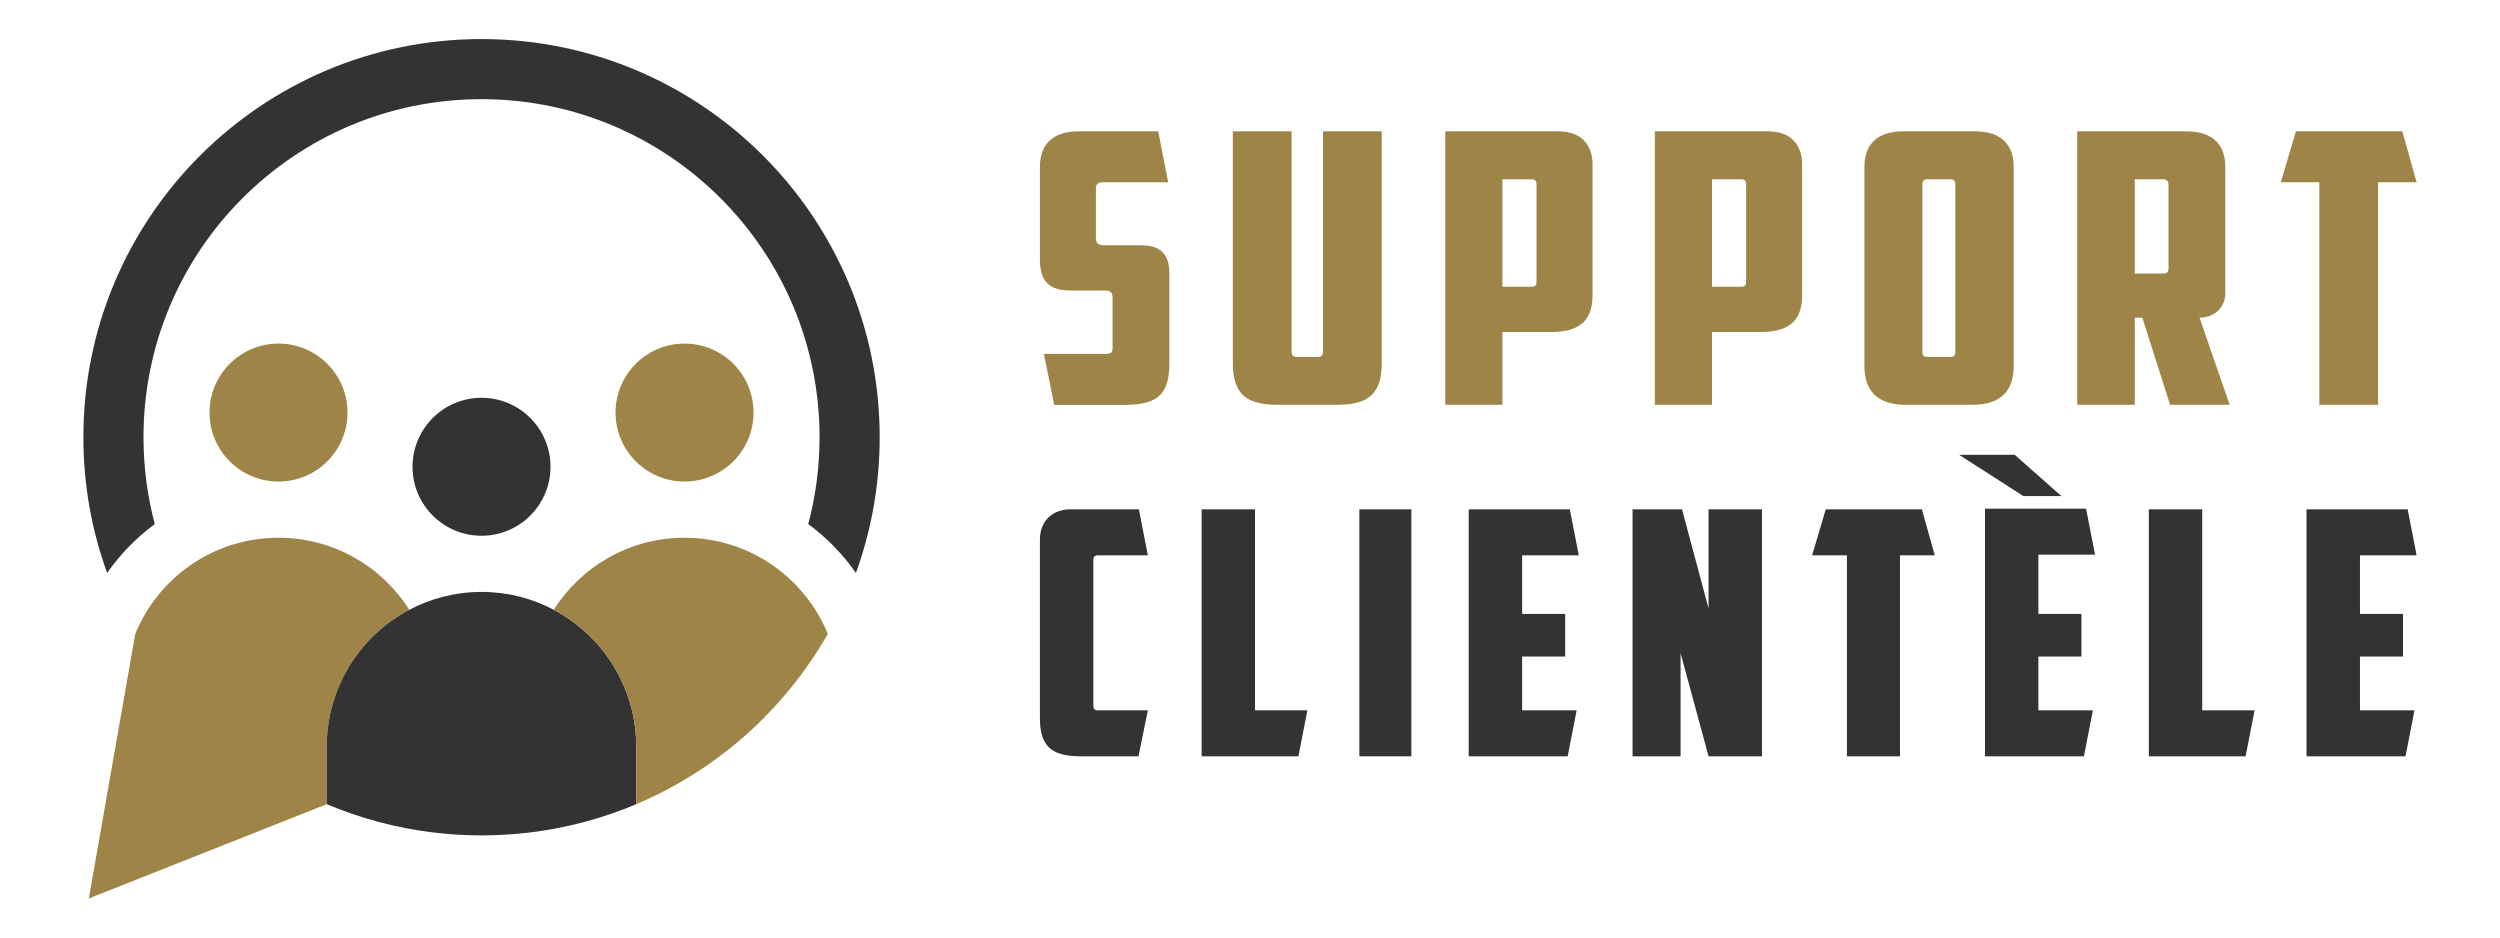 <?xml version="1.0" encoding="utf-8"?>
<!-- Generator: Adobe Illustrator 16.0.0, SVG Export Plug-In . SVG Version: 6.00 Build 0)  -->
<!DOCTYPE svg PUBLIC "-//W3C//DTD SVG 1.1//EN" "http://www.w3.org/Graphics/SVG/1.1/DTD/svg11.dtd">
<svg version="1.1" id="Calque_1" xmlns="http://www.w3.org/2000/svg" xmlns:xlink="http://www.w3.org/1999/xlink" x="0px" y="0px"
	 width="160px" height="60px" viewBox="0 0 160 60" enable-background="new 0 0 160 60" xml:space="preserve">
<g>
	<g>
		<g>
			<path fill="#9F8447" d="M67.47,25.908l-0.662-3.259h3.964c0.33,0,0.432-0.098,0.432-0.364V19.1c0-0.483-0.178-0.506-0.686-0.506
				h-1.906c-1.093,0-2.058-0.242-2.058-1.98v-5.938c0-1.376,0.763-2.271,2.49-2.271h5.082l0.636,3.259h-4.167
				c-0.305,0-0.457,0.122-0.457,0.388v3.186c0,0.363,0.178,0.46,0.559,0.46h2.313c1.169,0,1.829,0.481,1.829,1.785v5.771
				c0,1.933-0.711,2.656-2.82,2.656H67.47z"/>
			<path fill="#9F8447" d="M81.773,25.908c-2.108,0-2.871-0.773-2.871-2.703V8.404h3.761v14.051c0,0.265,0.051,0.387,0.356,0.387
				h1.296c0.304,0,0.356-0.122,0.356-0.387V8.404h3.761v14.801c0,1.93-0.763,2.703-2.871,2.703H81.773z"/>
			<path fill="#9F8447" d="M99.736,8.404c1.449,0,2.187,0.847,2.187,2.125v8.378c0,1.328-0.561,2.341-2.619,2.341h-3.15v4.66h-3.658
				V8.404H99.736z M96.153,11.472v6.88h1.83c0.305,0,0.355-0.098,0.355-0.362v-6.181c0-0.216-0.076-0.337-0.331-0.337H96.153z"/>
			<path fill="#9F8447" d="M113.149,8.404c1.449,0,2.187,0.847,2.187,2.125v8.378c0,1.328-0.56,2.341-2.618,2.341h-3.151v4.66
				h-3.657V8.404H113.149z M109.566,11.472v6.88h1.831c0.304,0,0.355-0.098,0.355-0.362v-6.181c0-0.216-0.076-0.337-0.331-0.337
				H109.566z"/>
			<path fill="#9F8447" d="M128.878,23.421c0,1.328-0.586,2.487-2.645,2.487h-4.268c-2.059,0-2.643-1.159-2.643-2.487V10.675
				c0-1.376,0.762-2.271,2.49-2.271h4.574c1.728,0,2.49,0.895,2.49,2.271V23.421z M123.362,11.472c-0.253,0-0.33,0.121-0.33,0.337
				v10.671c0,0.266,0.051,0.362,0.357,0.362h1.396c0.305,0,0.356-0.097,0.356-0.362V11.809c0-0.216-0.077-0.337-0.331-0.337H123.362
				z"/>
			<path fill="#9F8447" d="M142.419,18.786c0,0.772-0.585,1.544-1.65,1.544l1.93,5.578h-3.813l-1.778-5.578h-0.481v5.578h-3.686
				V8.404h6.988c1.727,0,2.49,0.895,2.49,2.271V18.786z M136.626,11.472v6.035h1.803c0.279,0,0.355-0.097,0.355-0.361v-5.313
				c0-0.218-0.102-0.361-0.355-0.361H136.626z"/>
			<path fill="#9F8447" d="M153.749,8.404l0.914,3.259h-2.465v14.245h-3.76V11.663h-2.465l0.965-3.259H153.749z"/>
		</g>
		<g>
			<path fill="#333333" d="M69.148,48.404c-1.905,0-2.593-0.697-2.593-2.44V34.538c0-1.244,0.849-1.941,1.95-1.941h4.383
				l0.574,2.944h-3.19c-0.229,0-0.299,0.107-0.299,0.306v9.309c0,0.196,0.069,0.307,0.299,0.307h3.19l-0.597,2.942H69.148z"/>
			<path fill="#333333" d="M76.903,32.597h3.419v12.865h3.35L83.1,48.404h-6.196V32.597z"/>
			<path fill="#333333" d="M86.999,32.597h3.328v15.808h-3.328V32.597z"/>
			<path fill="#333333" d="M93.997,32.597h6.471l0.574,2.944h-3.626v3.75h2.755v2.726h-2.755v3.445h3.489l-0.574,2.942h-6.334
				V32.597z"/>
			<path fill="#333333" d="M104.483,32.597h3.166l1.699,6.346v-6.346h3.418v15.808h-3.418l-1.791-6.605v6.605h-3.074V32.597z"/>
			<path fill="#333333" d="M122.999,32.597l0.827,2.944h-2.228v12.863h-3.395V35.541h-2.227l0.872-2.944H122.999z"/>
			<path fill="#333333" d="M125.386,29.109h3.557l2.983,2.639h-2.433L125.386,29.109z M127.038,32.555h6.471l0.574,2.942h-3.626
				v3.794h2.755v2.726h-2.755v3.445h3.487l-0.572,2.942h-6.334V32.555z"/>
			<path fill="#333333" d="M137.524,32.597h3.418v12.865h3.352l-0.575,2.942h-6.194V32.597z"/>
			<path fill="#333333" d="M147.618,32.597h6.473l0.572,2.944h-3.625v3.75h2.754v2.726h-2.754v3.445h3.488l-0.573,2.942h-6.335
				V32.597z"/>
		</g>
	</g>
	<g>
		<path fill-rule="evenodd" clip-rule="evenodd" fill="#9F8447" d="M26.196,39.025c-1.755-2.771-4.849-4.61-8.371-4.61
			c-4.143,0-7.69,2.542-9.168,6.152L5.685,57.5l15.23-6.033v-3.681C20.915,43.986,23.056,40.686,26.196,39.025L26.196,39.025z"/>
		<g>
			<path fill-rule="evenodd" clip-rule="evenodd" fill="#333333" d="M40.72,47.784v3.683c-2.137,0.903-4.423,1.522-6.811,1.812
				c-1.014,0.121-2.047,0.186-3.091,0.186c-1.048,0-2.076-0.064-3.09-0.186c-2.388-0.289-4.678-0.908-6.815-1.812v-3.683
				c0-3.797,2.142-7.1,5.285-8.759c1.378-0.729,2.95-1.143,4.62-1.143c1.667,0,3.242,0.414,4.621,1.143
				C38.578,40.685,40.72,43.987,40.72,47.784z"/>
		</g>
		<path fill-rule="evenodd" clip-rule="evenodd" fill="#9F8447" d="M35.439,39.025c3.141,1.66,5.28,4.961,5.28,8.761v3.681
			c5.187-2.189,9.497-6.047,12.259-10.899c-1.478-3.61-5.025-6.152-9.168-6.152C40.288,34.415,37.194,36.255,35.439,39.025
			L35.439,39.025z"/>
		<path fill-rule="evenodd" clip-rule="evenodd" fill="#333333" d="M51.729,33.542c1.179,0.868,2.211,1.925,3.05,3.126
			c0.984-2.711,1.521-5.636,1.521-8.687C56.299,13.908,44.891,2.5,30.817,2.5C16.745,2.5,5.336,13.908,5.336,27.981
			c0,3.051,0.536,5.976,1.521,8.687c0.839-1.201,1.871-2.258,3.049-3.126c-0.471-1.774-0.722-3.638-0.722-5.561
			c0-11.948,9.686-21.634,21.633-21.634c11.948,0,21.634,9.686,21.634,21.634C52.451,29.904,52.199,31.768,51.729,33.542
			L51.729,33.542z"/>
		<path fill-rule="evenodd" clip-rule="evenodd" fill="#9F8447" d="M43.811,30.819c2.438,0,4.415-1.977,4.415-4.415
			s-1.977-4.415-4.415-4.415c-2.438,0-4.415,1.977-4.415,4.415S41.373,30.819,43.811,30.819L43.811,30.819z"/>
		<path fill-rule="evenodd" clip-rule="evenodd" fill="#333333" d="M30.817,34.289c2.438,0,4.415-1.978,4.415-4.416
			c0-2.438-1.977-4.415-4.415-4.415s-4.415,1.978-4.415,4.415C26.402,32.312,28.379,34.289,30.817,34.289L30.817,34.289z"/>
		<path fill-rule="evenodd" clip-rule="evenodd" fill="#9F8447" d="M17.825,30.819c2.438,0,4.415-1.977,4.415-4.415
			s-1.977-4.415-4.415-4.415s-4.416,1.977-4.416,4.415S15.387,30.819,17.825,30.819L17.825,30.819z"/>
	</g>
</g>
</svg>
